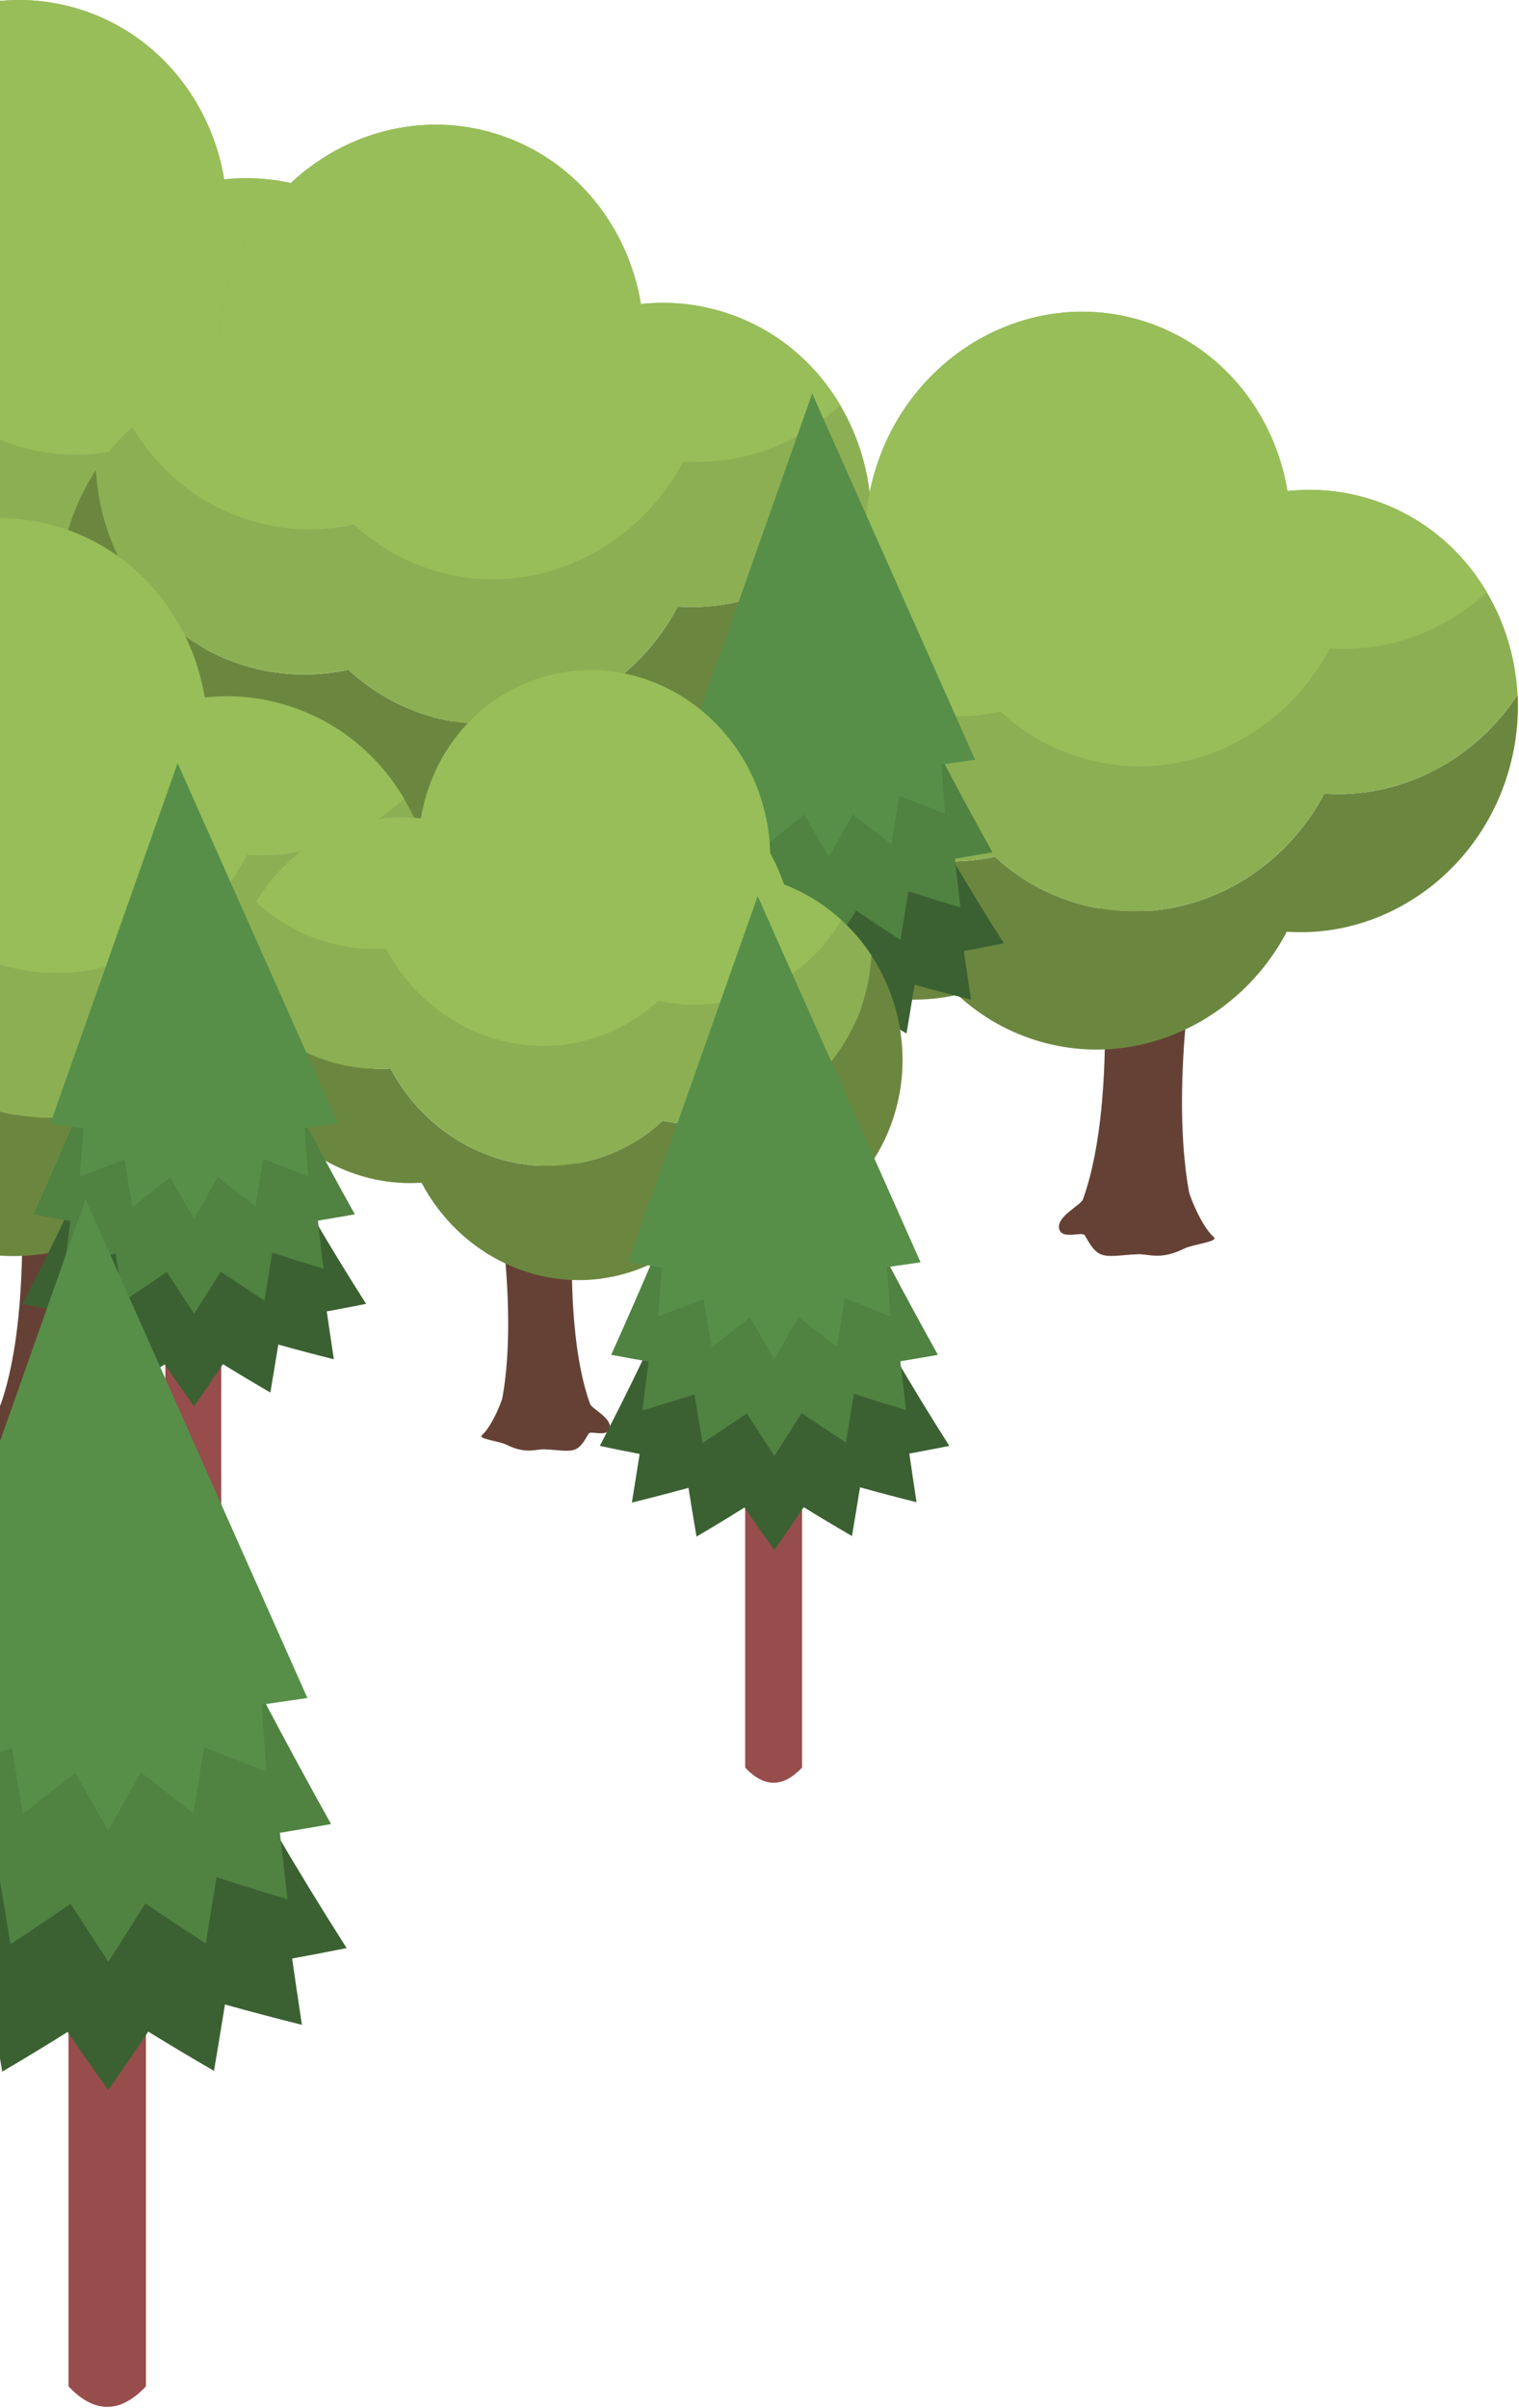 <svg width="390" height="618" viewBox="0 0 390 618" fill="none" xmlns="http://www.w3.org/2000/svg">
<path d="M19.08 241.941C14.712 242.095 11.678 242.863 9.517 241.895C7.602 241.035 6.391 238.515 5.502 237.071C4.828 235.98 -0.52 238.392 -1.087 235.274C-1.654 232.17 4.491 229.374 5.043 227.838C14.697 201.168 9.119 152.238 9.119 152.238L35.079 155.925C35.079 155.925 26.956 196.575 32.289 226.01C32.397 226.594 35.186 234.398 38.68 237.593C39.906 238.699 33.347 239.345 30.987 240.512C24.949 243.508 22.007 241.833 19.08 241.926V241.941Z" fill="#654135"/>
<path d="M-27.167 175.344C-35.258 177.126 -43.809 177.049 -52.268 174.745C-81.278 166.848 -98.135 135.846 -89.921 105.52C-88.235 99.314 -85.645 93.629 -82.32 88.56C-81.124 112.111 -65.739 133.004 -42.66 139.287C-34.201 141.592 -25.65 141.669 -17.558 139.887C-11.49 145.525 -4.057 149.795 4.402 152.1C29.258 158.875 54.988 146.477 67.002 123.694C86.664 125.046 105.636 115.137 116.654 98.315C116.96 104.368 116.332 110.605 114.646 116.812C107.382 143.604 82.986 160.918 57.394 159.151C45.38 181.934 19.65 194.332 -5.207 187.557C-13.666 185.253 -21.083 180.982 -27.167 175.344Z" fill="#6B873F"/>
<path d="M116.627 98.315C105.624 115.137 86.637 125.046 66.991 123.694C54.977 146.462 29.247 158.875 4.375 152.1C-4.069 149.78 -11.501 145.525 -17.585 139.871C-25.661 141.669 -34.212 141.592 -42.686 139.287C-65.765 133.004 -81.151 112.111 -82.346 88.56C-79.68 84.489 -76.554 80.817 -73.014 77.621C-67.788 72.813 -61.719 69.064 -55.191 66.576C-54.011 63.15 -52.571 59.893 -50.885 56.851C-50.778 52.104 -50.119 47.296 -48.801 42.487C-40.587 12.161 -10.413 -6.028 18.596 1.853C39.499 7.552 54.119 25.25 57.551 46.051C63.911 45.36 70.47 45.805 76.968 47.587C90.79 51.336 101.855 60.339 108.751 72.029C113.379 79.849 116.137 88.867 116.627 98.315Z" fill="#8CAF53"/>
<path d="M108.767 72.03C97.825 82.047 83.328 87.485 68.433 86.44C56.418 109.239 30.703 121.621 5.832 114.846C-2.627 112.542 -10.044 108.271 -16.128 102.633C-24.204 104.415 -32.771 104.338 -41.215 102.034C-55.037 98.285 -66.086 89.282 -72.998 77.607C-67.772 72.798 -61.703 69.05 -55.175 66.561C-53.995 63.135 -52.555 59.878 -50.869 56.837C-50.762 52.09 -50.103 47.281 -48.785 42.472C-40.571 12.146 -10.397 -6.043 18.612 1.838C39.515 7.538 54.135 25.235 57.567 46.037C63.927 45.345 70.486 45.791 76.984 47.573C90.806 51.321 101.871 60.324 108.767 72.015V72.03Z" fill="#97BE59"/>
<path d="M126.077 273.941C121.71 274.095 118.676 274.863 116.515 273.895C114.599 273.035 113.389 270.515 112.5 269.071C111.826 267.98 106.478 270.392 105.911 267.274C105.344 264.17 111.489 261.374 112.04 259.838C121.695 233.168 116.117 184.238 116.117 184.238L142.076 187.925C142.076 187.925 133.954 228.575 139.287 258.01C139.394 258.594 142.184 266.398 145.678 269.593C146.904 270.699 140.345 271.345 137.985 272.512C131.947 275.508 129.004 273.833 126.077 273.926V273.941Z" fill="#654135"/>
<path d="M79.831 207.344C71.74 209.126 63.189 209.049 54.729 206.745C25.72 198.848 8.863 167.846 17.077 137.52C18.763 131.314 21.353 125.629 24.678 120.56C25.873 144.111 41.259 165.004 64.338 171.287C72.797 173.592 81.348 173.669 89.44 171.887C95.508 177.525 102.94 181.795 111.4 184.1C136.256 190.875 161.986 178.477 174 155.694C193.662 157.046 212.633 147.137 223.652 130.315C223.958 136.368 223.33 142.605 221.644 148.812C214.38 175.604 189.984 192.918 164.392 191.151C152.377 213.934 126.647 226.332 101.791 219.557C93.332 217.253 85.915 212.982 79.831 207.344Z" fill="#6B873F"/>
<path d="M223.625 130.315C212.622 147.137 193.635 157.046 173.989 155.694C161.975 178.462 136.245 190.875 111.373 184.1C102.929 181.78 95.497 177.525 89.413 171.871C81.337 173.669 72.786 173.592 64.311 171.287C41.233 165.004 25.847 144.111 24.652 120.56C27.318 116.489 30.444 112.817 33.984 109.622C39.21 104.813 45.278 101.065 51.807 98.576C52.987 95.15 54.427 91.893 56.113 88.851C56.22 84.104 56.879 79.296 58.197 74.487C66.411 44.161 96.585 25.972 125.594 33.853C146.497 39.552 161.116 57.25 164.549 78.051C170.909 77.36 177.468 77.805 183.965 79.588C197.788 83.336 208.852 92.338 215.748 104.029C220.376 111.849 223.135 120.867 223.625 130.315Z" fill="#8CAF53"/>
<path d="M215.764 104.03C204.823 114.047 190.326 119.485 175.43 118.44C163.416 141.239 137.701 153.621 112.829 146.846C104.37 144.542 96.953 140.271 90.87 134.633C82.793 136.415 74.227 136.338 65.783 134.034C51.961 130.285 40.911 121.283 34 109.607C39.226 104.798 45.294 101.05 51.823 98.561C53.003 95.135 54.443 91.878 56.129 88.837C56.236 84.09 56.895 79.281 58.213 74.472C66.427 44.147 96.601 25.957 125.61 33.838C146.513 39.538 161.132 57.236 164.565 78.037C170.925 77.345 177.484 77.791 183.981 79.573C197.804 83.321 208.868 92.324 215.764 104.015V104.03Z" fill="#97BE59"/>
<path d="M292.077 321.941C287.71 322.095 284.676 322.863 282.515 321.895C280.599 321.035 279.389 318.515 278.5 317.071C277.826 315.98 272.478 318.392 271.911 315.274C271.344 312.17 277.489 309.374 278.04 307.838C287.695 281.168 282.117 232.238 282.117 232.238L308.076 235.925C308.076 235.925 299.954 276.575 305.287 306.01C305.394 306.594 308.184 314.398 311.678 317.593C312.904 318.699 306.345 319.345 303.985 320.512C297.947 323.508 295.004 321.833 292.077 321.926V321.941Z" fill="#654135"/>
<path d="M245.831 255.344C237.74 257.126 229.189 257.049 220.729 254.745C191.72 246.848 174.863 215.846 183.077 185.52C184.763 179.314 187.353 173.629 190.678 168.56C191.873 192.111 207.259 213.004 230.338 219.287C238.797 221.592 247.348 221.669 255.44 219.887C261.508 225.525 268.94 229.795 277.4 232.1C302.256 238.875 327.986 226.477 340 203.694C359.662 205.046 378.633 195.137 389.652 178.315C389.958 184.368 389.33 190.605 387.644 196.812C380.38 223.604 355.984 240.918 330.392 239.151C318.377 261.934 292.647 274.332 267.791 267.557C259.332 265.253 251.915 260.982 245.831 255.344Z" fill="#6B873F"/>
<path d="M389.625 178.315C378.622 195.137 359.635 205.046 339.989 203.694C327.975 226.462 302.245 238.875 277.373 232.1C268.929 229.78 261.497 225.525 255.413 219.871C247.337 221.669 238.786 221.592 230.311 219.287C207.233 213.004 191.847 192.111 190.652 168.56C193.318 164.489 196.444 160.817 199.984 157.622C205.21 152.813 211.278 149.065 217.807 146.576C218.987 143.15 220.427 139.893 222.113 136.851C222.22 132.104 222.879 127.296 224.197 122.487C232.411 92.161 262.585 73.972 291.594 81.853C312.497 87.552 327.116 105.25 330.549 126.051C336.909 125.36 343.468 125.805 349.965 127.588C363.788 131.336 374.852 140.338 381.748 152.029C386.376 159.849 389.135 168.867 389.625 178.315Z" fill="#8CAF53"/>
<path d="M381.764 152.03C370.823 162.047 356.326 167.485 341.43 166.44C329.416 189.239 303.701 201.621 278.829 194.846C270.37 192.542 262.953 188.271 256.869 182.633C248.793 184.415 240.227 184.338 231.783 182.034C217.96 178.285 206.912 169.283 200 157.607C205.226 152.798 211.294 149.05 217.823 146.561C219.003 143.135 220.443 139.878 222.129 136.837C222.236 132.09 222.895 127.281 224.213 122.472C232.427 92.147 262.601 73.957 291.61 81.838C312.513 87.538 327.132 105.236 330.565 126.037C336.925 125.345 343.484 125.791 349.981 127.573C363.804 131.321 374.868 140.324 381.764 152.015V152.03Z" fill="#97BE59"/>
<path d="M219.921 324.707C215.055 329.868 210.189 329.868 205.322 324.707V234.259H219.921V324.707Z" fill="#974D4C"/>
<path d="M257.73 242.128C254.31 242.817 250.889 243.471 247.468 244.09C248.068 248.261 248.685 252.415 249.32 256.587C244.453 255.367 239.622 254.094 234.808 252.751C234.138 256.923 233.451 261.094 232.745 265.266C228.567 262.844 224.423 260.369 220.35 257.859C217.881 261.554 215.378 265.213 212.821 268.872C210.212 265.248 207.655 261.589 205.151 257.93C201.096 260.475 196.987 262.968 192.826 265.407C192.121 261.235 191.433 257.064 190.763 252.892C185.95 254.218 181.118 255.473 176.234 256.675C176.904 252.521 177.574 248.367 178.227 244.196C174.806 243.542 171.403 242.852 168 242.128C183.675 211.937 197.199 181.11 208.572 149.876C222.237 181.34 238.652 212.202 257.748 242.128H257.73Z" fill="#3B6132"/>
<path d="M254.784 218.76C251.575 219.325 248.366 219.873 245.157 220.404C245.633 224.575 246.126 228.764 246.62 232.936C242.141 231.593 237.68 230.196 233.237 228.782C232.567 232.954 231.879 237.107 231.192 241.261C227.366 238.769 223.557 236.259 219.801 233.714C217.509 237.39 215.182 241.049 212.837 244.708C210.439 241.085 208.076 237.443 205.731 233.784C201.993 236.347 198.202 238.875 194.393 241.403C193.688 237.249 193.001 233.077 192.331 228.924C187.887 230.32 183.409 231.699 178.93 233.024C179.459 228.853 180.006 224.681 180.517 220.492C177.308 219.926 174.116 219.343 170.925 218.742C184.766 188.021 197.303 157 208.552 125.713C222.323 157.123 237.751 188.18 254.801 218.742L254.784 218.76Z" fill="#508241"/>
<path d="M250.356 195.001L241.716 196.256L242.598 208.842L230.89 204.281L228.862 216.725L218.971 209.019L212.817 219.978L206.558 209.089L196.719 216.867L194.673 204.423L182.948 208.93L183.953 196.362L175.331 195.001L208.532 101L250.356 195.001Z" fill="#578F49"/>
<path d="M14.078 374.941C9.71 375.095 6.676 375.863 4.515 374.895C2.599 374.035 1.389 371.515 0.5 370.071C-0.174 368.98 -5.522 371.392 -6.089 368.274C-6.656 365.17 -0.511 362.374 0.04 360.838C9.695 334.168 4.117 285.238 4.117 285.238L30.076 288.925C30.076 288.925 21.954 329.575 27.287 359.01C27.395 359.594 30.184 367.398 33.678 370.593C34.904 371.699 28.345 372.345 25.985 373.512C19.947 376.508 17.004 374.833 14.078 374.926V374.941Z" fill="#654135"/>
<path d="M-32.169 308.344C-40.26 310.126 -48.811 310.049 -57.271 307.745C-86.28 299.848 -103.137 268.846 -94.923 238.52C-93.237 232.314 -90.647 226.629 -87.322 221.56C-86.127 245.111 -70.741 266.004 -47.662 272.287C-39.203 274.592 -30.652 274.669 -22.56 272.887C-16.492 278.525 -9.06 282.795 -0.6 285.1C24.256 291.875 49.986 279.477 62 256.694C81.662 258.046 100.633 248.137 111.652 231.315C111.958 237.368 111.33 243.605 109.644 249.812C102.38 276.604 77.984 293.918 52.392 292.151C40.377 314.934 14.647 327.332 -10.209 320.557C-18.668 318.253 -26.085 313.982 -32.169 308.344Z" fill="#6B873F"/>
<path d="M111.625 231.315C100.622 248.137 81.635 258.046 61.989 256.694C49.975 279.462 24.245 291.875 -0.627 285.1C-9.071 282.78 -16.503 278.525 -22.587 272.871C-30.663 274.669 -39.214 274.592 -47.688 272.287C-70.767 266.004 -86.153 245.111 -87.348 221.56C-84.682 217.489 -81.556 213.817 -78.016 210.622C-72.79 205.813 -66.722 202.065 -60.193 199.576C-59.013 196.15 -57.573 192.893 -55.887 189.851C-55.78 185.104 -55.121 180.296 -53.803 175.487C-45.589 145.161 -15.415 126.972 13.594 134.853C34.497 140.552 49.116 158.25 52.549 179.051C58.909 178.36 65.468 178.805 71.965 180.588C85.788 184.336 96.852 193.338 103.748 205.029C108.376 212.849 111.135 221.867 111.625 231.315Z" fill="#8CAF53"/>
<path d="M103.764 205.03C92.823 215.047 78.326 220.485 63.43 219.44C51.416 242.239 25.701 254.621 0.829 247.846C-7.63 245.542 -15.047 241.271 -21.131 235.633C-29.207 237.415 -37.773 237.338 -46.217 235.034C-60.039 231.285 -71.088 222.283 -78 210.607C-72.774 205.798 -66.706 202.05 -60.177 199.561C-58.997 196.135 -57.557 192.878 -55.871 189.837C-55.764 185.09 -55.105 180.281 -53.787 175.472C-45.573 145.146 -15.399 126.957 13.61 134.838C34.513 140.538 49.132 158.236 52.565 179.037C58.925 178.345 65.484 178.791 71.981 180.573C85.804 184.321 96.868 193.324 103.764 205.015V205.03Z" fill="#97BE59"/>
<path d="M139.898 372.016C143.509 372.143 146.017 372.778 147.804 371.978C149.387 371.267 150.388 369.184 151.123 367.99C151.68 367.088 156.102 369.082 156.57 366.504C157.039 363.939 151.959 361.627 151.503 360.357C143.521 338.309 148.133 297.858 148.133 297.858L126.672 300.906C126.672 300.906 133.386 334.512 128.977 358.846C128.889 359.328 126.583 365.78 123.694 368.422C122.681 369.336 128.103 369.87 130.054 370.835C135.046 373.312 137.478 371.927 139.898 372.004V372.016Z" fill="#654135"/>
<path d="M178.128 316.959C184.817 318.432 191.886 318.369 198.88 316.464C222.862 309.936 236.798 284.306 230.008 259.235C228.614 254.104 226.473 249.405 223.724 245.214C222.735 264.684 210.016 281.956 190.936 287.151C183.943 289.056 176.874 289.12 170.184 287.646C165.167 292.307 159.023 295.838 152.03 297.743C131.481 303.344 110.209 293.095 100.277 274.26C84.022 275.377 68.338 267.186 59.229 253.279C58.976 258.283 59.495 263.439 60.889 268.57C66.894 290.72 87.063 305.033 108.22 303.573C118.153 322.408 139.424 332.657 159.973 327.056C166.966 325.151 173.098 321.62 178.128 316.959Z" fill="#6B873F"/>
<path d="M59.251 253.279C68.348 267.186 84.044 275.378 100.286 274.26C110.219 293.082 131.49 303.344 152.052 297.743C159.032 295.826 165.177 292.308 170.206 287.634C176.883 289.12 183.952 289.056 190.958 287.151C210.038 281.957 222.758 264.684 223.746 245.214C221.541 241.848 218.957 238.813 216.03 236.171C211.71 232.196 206.693 229.097 201.296 227.039C200.321 224.207 199.13 221.515 197.736 219C197.648 215.075 197.103 211.1 196.013 207.125C189.223 182.054 164.277 167.016 140.295 173.532C123.014 178.244 110.928 192.875 108.09 210.071C102.833 209.5 97.41 209.868 92.039 211.341C80.611 214.44 71.464 221.883 65.763 231.548C61.937 238.013 59.657 245.468 59.251 253.279Z" fill="#8CAF53"/>
<path d="M65.749 231.548C74.794 239.829 86.779 244.325 99.094 243.462C109.026 262.309 130.285 272.546 150.847 266.945C157.84 265.04 163.972 261.509 169.001 256.848C175.678 258.321 182.76 258.258 189.74 256.353C201.168 253.254 210.302 245.811 216.016 236.159C211.696 232.184 206.679 229.085 201.282 227.027C200.306 224.195 199.116 221.502 197.722 218.988C197.633 215.063 197.088 211.088 195.999 207.113C189.208 182.042 164.263 167.004 140.281 173.52C123 178.232 110.914 192.863 108.076 210.059C102.818 209.488 97.396 209.856 92.024 211.329C80.597 214.428 71.45 221.871 65.749 231.536V231.548Z" fill="#97BE59"/>
<path d="M56.805 415.876C52.019 420.951 47.234 420.951 42.449 415.876V326.934H56.805V415.876Z" fill="#974D4C"/>
<path d="M93.985 334.672C90.621 335.35 87.258 335.993 83.894 336.602C84.484 340.704 85.091 344.788 85.715 348.89C80.929 347.691 76.178 346.44 71.445 345.119C70.786 349.221 70.11 353.323 69.417 357.425C65.307 355.044 61.233 352.61 57.228 350.142C54.8 353.775 52.338 357.373 49.824 360.971C47.258 357.407 44.744 353.809 42.282 350.211C38.294 352.714 34.254 355.165 30.163 357.564C29.469 353.462 28.793 349.36 28.134 345.258C23.401 346.561 18.65 347.795 13.847 348.977C14.506 344.893 15.165 340.808 15.806 336.706C12.443 336.063 9.096 335.385 5.75 334.672C21.164 304.985 34.462 274.671 45.646 243.958C59.083 274.897 75.225 305.245 94.002 334.672H93.985Z" fill="#3B6132"/>
<path d="M91.085 311.694C87.929 312.25 84.773 312.789 81.618 313.31C82.086 317.412 82.572 321.531 83.057 325.633C78.653 324.312 74.266 322.939 69.897 321.549C69.238 325.651 68.562 329.736 67.886 333.82C64.123 331.369 60.378 328.901 56.685 326.398C54.431 330.014 52.143 333.612 49.837 337.21C47.478 333.646 45.155 330.066 42.849 326.468C39.173 328.988 35.446 331.474 31.701 333.959C31.007 329.875 30.331 325.773 29.672 321.688C25.303 323.061 20.899 324.417 16.495 325.72C17.015 321.618 17.553 317.516 18.055 313.397C14.9 312.841 11.761 312.267 8.623 311.676C22.234 281.467 34.561 250.962 45.623 220.197C59.165 251.084 74.336 281.623 91.102 311.676L91.085 311.694Z" fill="#508241"/>
<path d="M86.731 288.331L78.235 289.565L79.102 301.941L67.589 297.456L65.595 309.693L55.868 302.115L49.818 312.891L43.662 302.184L33.987 309.832L31.976 297.595L20.446 302.028L21.434 289.669L12.956 288.331L45.604 195.896L86.731 288.331Z" fill="#578F49"/>
<path d="M205.921 453.707C201.055 458.868 196.189 458.868 191.322 453.707V363.259H205.921V453.707Z" fill="#974D4C"/>
<path d="M243.73 371.128C240.31 371.817 236.889 372.471 233.468 373.09C234.068 377.261 234.685 381.415 235.32 385.587C230.453 384.367 225.622 383.094 220.808 381.751C220.138 385.923 219.451 390.094 218.745 394.266C214.567 391.844 210.423 389.369 206.35 386.859C203.881 390.554 201.378 394.213 198.821 397.872C196.212 394.248 193.655 390.589 191.151 386.93C187.096 389.475 182.987 391.968 178.826 394.407C178.121 390.235 177.433 386.064 176.763 381.892C171.95 383.218 167.118 384.473 162.234 385.675C162.904 381.521 163.574 377.367 164.227 373.196C160.806 372.542 157.403 371.852 154 371.128C169.675 340.937 183.199 310.11 194.572 278.876C208.237 310.34 224.652 341.202 243.748 371.128H243.73Z" fill="#3B6132"/>
<path d="M240.784 347.76C237.575 348.325 234.366 348.873 231.157 349.404C231.633 353.575 232.126 357.764 232.62 361.936C228.141 360.593 223.68 359.196 219.237 357.782C218.567 361.954 217.879 366.107 217.192 370.261C213.366 367.769 209.557 365.259 205.801 362.714C203.509 366.39 201.182 370.049 198.837 373.708C196.439 370.085 194.076 366.443 191.731 362.784C187.993 365.347 184.202 367.875 180.393 370.403C179.688 366.249 179.001 362.077 178.331 357.924C173.887 359.32 169.409 360.699 164.93 362.024C165.459 357.853 166.006 353.681 166.517 349.492C163.308 348.926 160.116 348.343 156.925 347.742C170.766 317.021 183.303 286 194.552 254.713C208.323 286.123 223.751 317.18 240.801 347.742L240.784 347.76Z" fill="#508241"/>
<path d="M236.356 324.001L227.716 325.256L228.598 337.842L216.89 333.281L214.862 345.725L204.971 338.019L198.817 348.978L192.558 338.089L182.719 345.867L180.673 333.423L168.948 337.93L169.953 325.362L161.331 324.001L194.532 230L236.356 324.001Z" fill="#578F49"/>
<path d="M37.474 612.517C30.845 619.548 24.216 619.548 17.587 612.517V489.31H37.474V612.517Z" fill="#974D4C"/>
<path d="M88.979 500.029C84.319 500.968 79.659 501.859 75 502.702C75.816 508.384 76.657 514.043 77.522 519.725C70.893 518.064 64.312 516.33 57.755 514.5C56.842 520.183 55.906 525.865 54.945 531.547C49.252 528.249 43.608 524.878 38.06 521.459C34.697 526.491 31.287 531.475 27.804 536.459C24.25 531.523 20.767 526.539 17.356 521.555C11.832 525.022 6.236 528.417 0.568 531.74C-0.393 526.058 -1.33 520.375 -2.242 514.693C-8.799 516.499 -15.38 518.208 -22.033 519.845C-21.121 514.187 -20.208 508.529 -19.319 502.846C-23.979 501.955 -28.614 501.016 -33.25 500.029C-11.898 458.904 6.524 416.912 22.016 374.366C40.63 417.225 62.991 459.265 89.002 500.029H88.979Z" fill="#3B6132"/>
<path d="M84.96 468.198C80.589 468.968 76.218 469.715 71.847 470.437C72.495 476.119 73.168 481.826 73.84 487.508C67.74 485.678 61.663 483.776 55.61 481.85C54.698 487.532 53.761 493.191 52.824 498.849C47.612 495.454 42.424 492.035 37.309 488.568C34.186 493.576 31.016 498.56 27.821 503.544C24.555 498.608 21.336 493.648 18.142 488.664C13.05 492.155 7.886 495.598 2.698 499.042C1.738 493.383 0.801 487.701 -0.112 482.043C-6.164 483.945 -12.265 485.823 -18.366 487.629C-17.645 481.946 -16.9 476.264 -16.204 470.557C-20.575 469.787 -24.922 468.992 -29.27 468.174C-10.415 426.326 6.661 384.069 21.985 341.451C40.743 384.238 61.759 426.543 84.985 468.174L84.96 468.198Z" fill="#508241"/>
<path d="M78.929 435.835L67.16 437.544L68.361 454.688L52.413 448.476L49.651 465.426L36.177 454.929L27.795 469.857L19.268 455.025L5.866 465.619L3.08 448.668L-12.892 454.808L-11.523 437.689L-23.268 435.835L21.958 307.788L78.929 435.835Z" fill="#578F49"/>
</svg>
